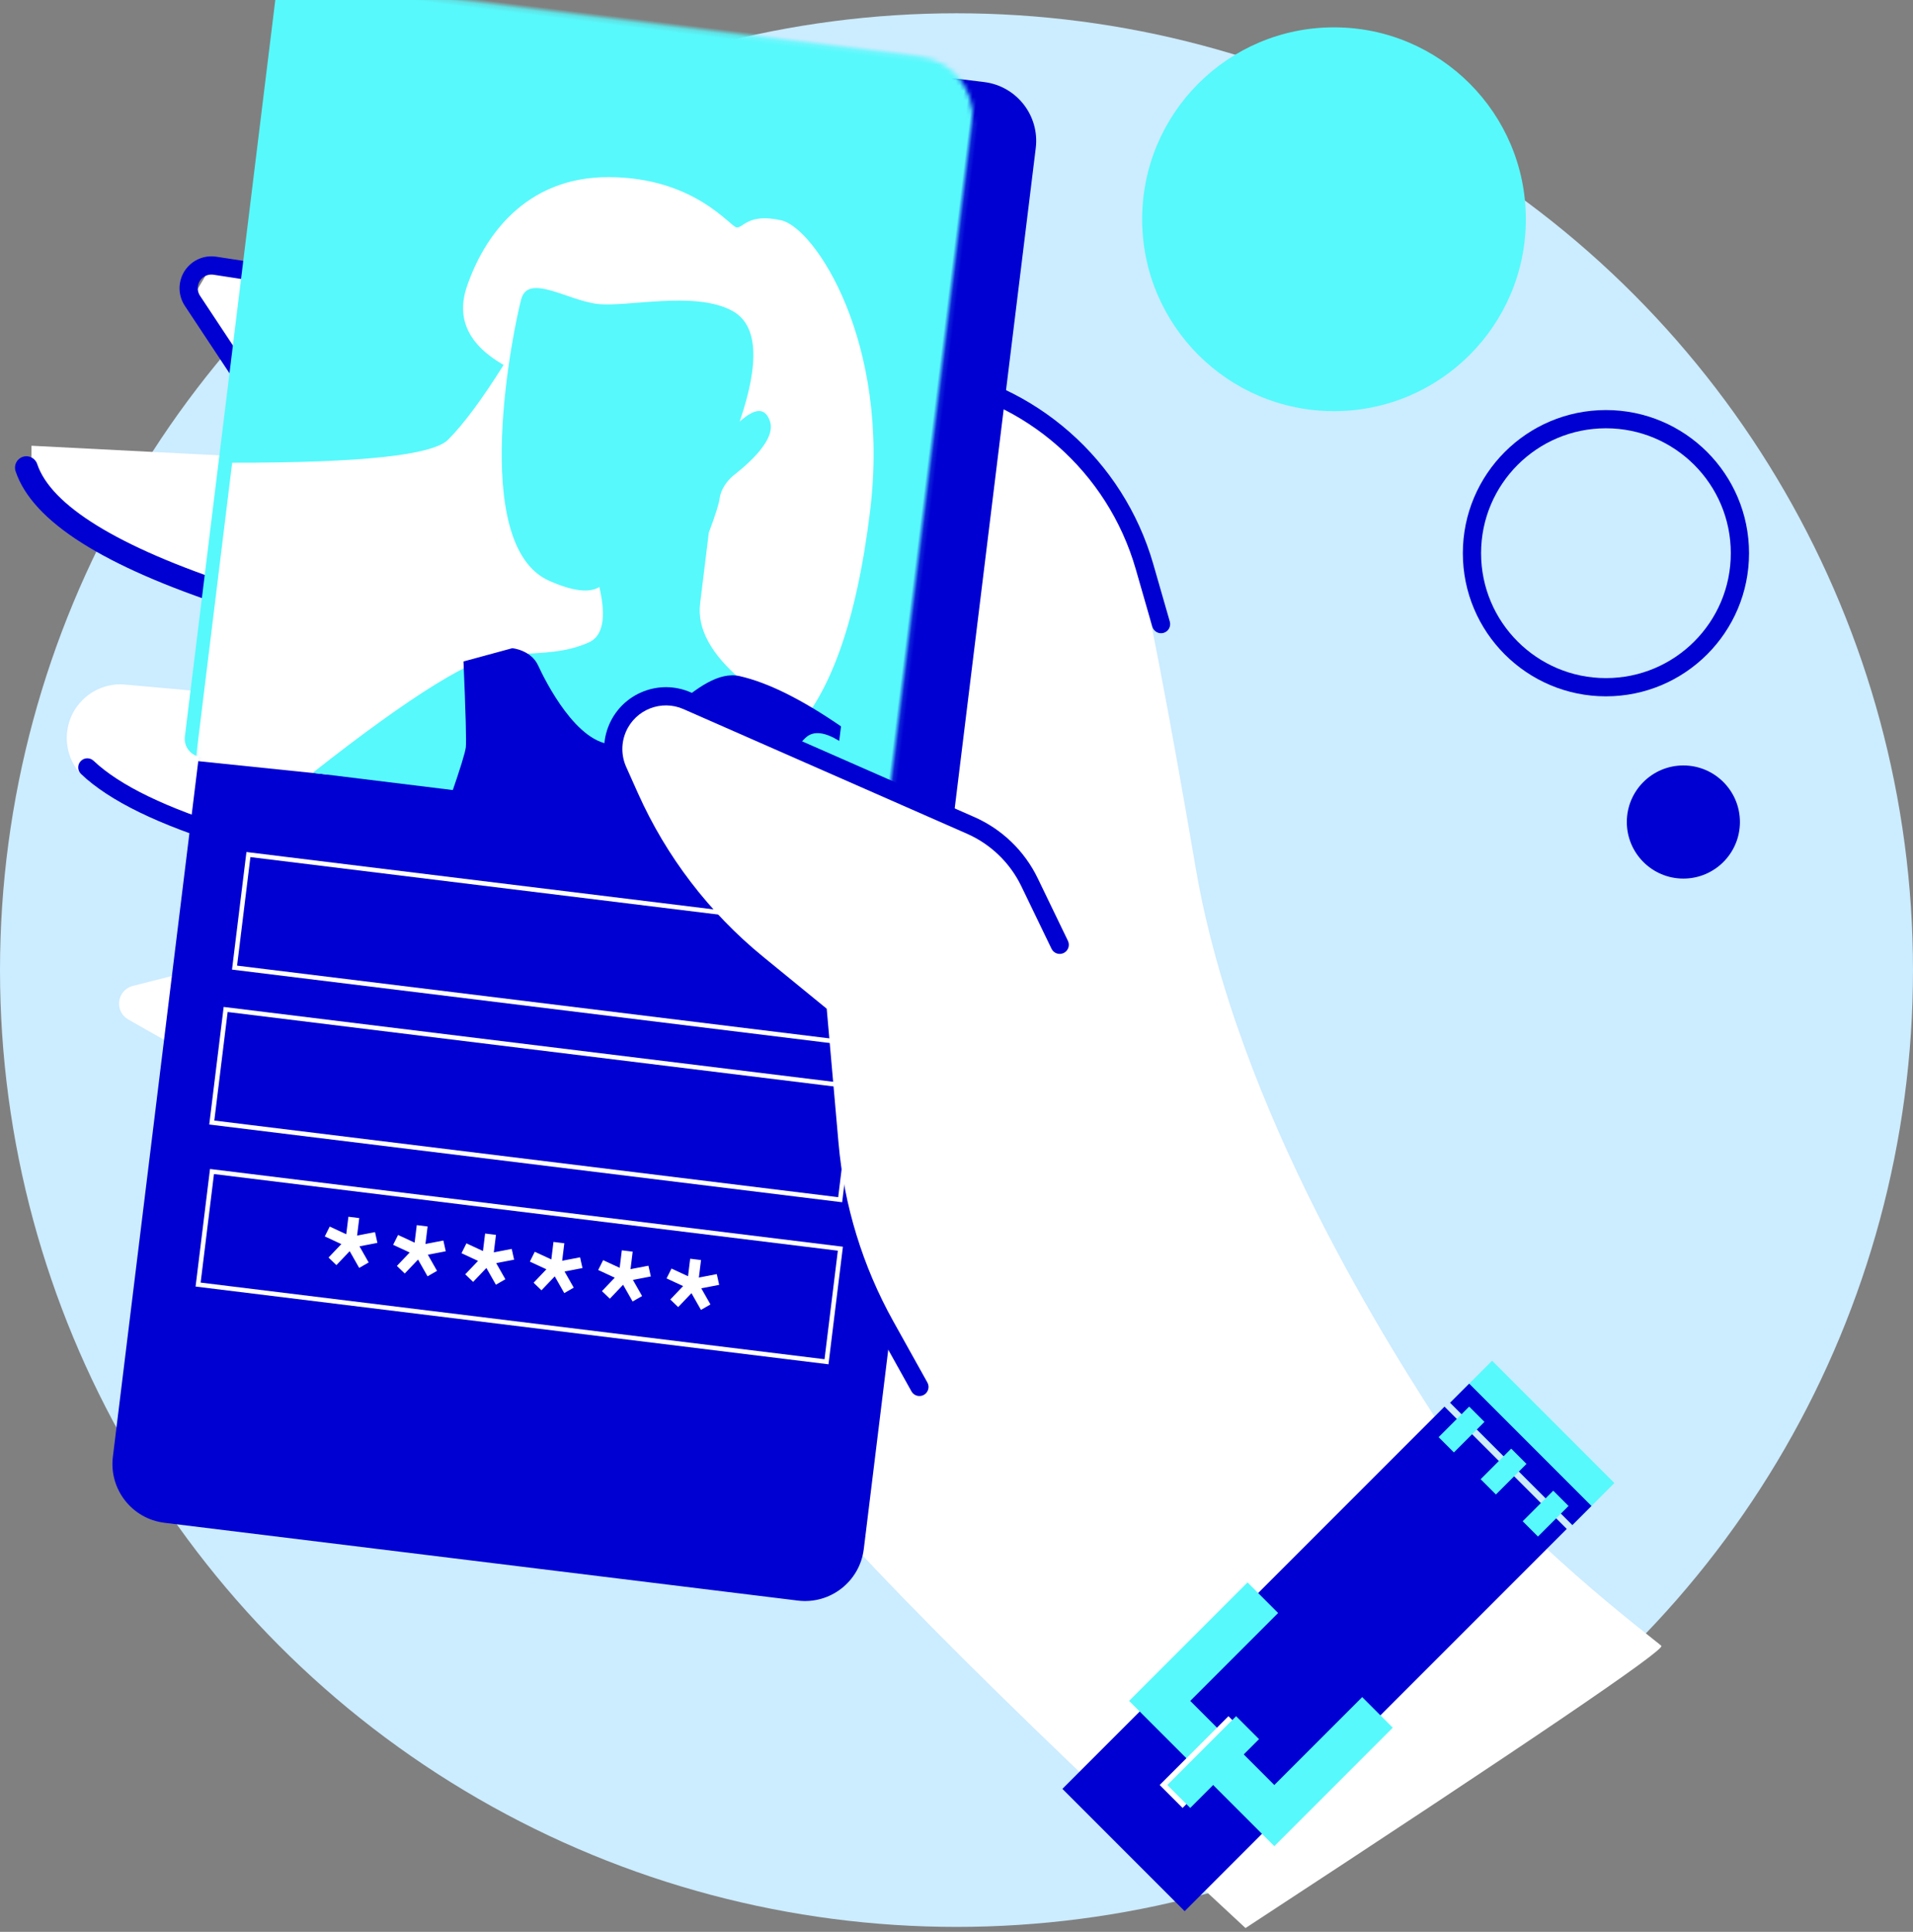 <?xml version="1.0" encoding="UTF-8"?>
<svg width="420px" height="424px" viewBox="0 0 420 424" version="1.1" xmlns="http://www.w3.org/2000/svg" xmlns:xlink="http://www.w3.org/1999/xlink">
    <rect x="0" y="0" width="420" height="424" fill="#808080" stroke="none"/>
    <!-- Generator: sketchtool 52.2 (67145) - http://www.bohemiancoding.com/sketch -->
    <title>C483680D-D870-425E-8131-C396BFC51ED6</title>
    <desc>Created with sketchtool.</desc>
    <defs>
        <path d="M32.859,9.226 L172.96,9.226 C180.14,9.226 185.96,15.046 185.96,22.226 L185.96,332.006 C185.96,339.185 180.14,345.006 172.96,345.006 L32.859,345.006 C25.679,345.006 19.859,339.185 19.859,332.006 L19.859,22.226 C19.859,15.046 25.679,9.226 32.859,9.226 Z" id="path-1"></path>
    </defs>
    <g id="Desktop-" stroke="none" stroke-width="1" fill="none" fill-rule="evenodd">
        <g id="Sign-up" transform="translate(-885, -224)">
            <g id="Illustration_Sign-up" transform="translate(1095, 435.5) scale(-1, 1) translate(-1095, -435.5) translate(885, 223)">
                <circle id="Oval" fill="#CCECFF" cx="210" cy="213.915" r="210"></circle>
                <path d="M55.252,362.22 C56.644,360.915 88.771,336.866 101.722,317.039 C114.673,297.213 148.35,244.982 157.488,191.483 C163.58,155.816 168.237,131.655 171.459,119 L184.115,100.232 L195.541,92.344 L209.803,87.441 L363.575,61.015 L373.738,59.582 L377.201,65.443 L371.266,78.185 L359.534,92.344 L362.346,101.203 L366.672,101.203 L413.085,98.831 L413.085,107.227 L401.991,119 L380.8,128.269 L362.346,134.71 L371.266,153.165 L392.508,151.251 C398.985,150.667 404.709,155.445 405.292,161.922 C405.601,165.35 404.395,168.741 401.991,171.203 L373.738,184.65 L377.201,213.915 L390.853,217.396 C392.993,217.942 394.286,220.12 393.74,222.261 C393.472,223.314 392.786,224.213 391.841,224.75 L375.417,234.085 L274.86,256.37 C273.865,277.856 266.393,298.079 252.446,317.039 C238.499,335.999 203.2,371.708 146.549,424.166 C84.757,383.739 54.325,363.091 55.252,362.22 Z" id="Path-7" fill="#FFFFFF"></path>
                <path d="M167.013,138.536 C166.708,139.597 165.6,140.21 164.538,139.905 C163.477,139.6 162.864,138.492 163.169,137.43 L166.798,124.812 C173.374,101.949 192.64,84.995 216.153,81.381 L372.519,57.341 C376.341,56.754 379.914,59.375 380.502,63.196 C380.766,64.917 380.38,66.674 379.419,68.125 L356.413,102.86 C355.803,103.781 354.562,104.033 353.641,103.423 C352.72,102.813 352.468,101.572 353.078,100.652 L376.084,65.916 C376.496,65.295 376.662,64.541 376.548,63.804 C376.296,62.166 374.765,61.043 373.127,61.295 L216.761,85.334 C194.79,88.712 176.787,104.554 170.642,125.917 L167.013,138.536 Z" id="Path-4" fill="#0000D3" fill-rule="nonzero"></path>
                <circle id="Oval" fill="#57F9FC" cx="127.119" cy="49.119" r="42.119"></circle>
                <path d="M67.415,149.831 C82.556,149.831 94.831,137.556 94.831,122.415 C94.831,107.274 82.556,95 67.415,95 C52.274,95 40,107.274 40,122.415 C40,137.556 52.274,149.831 67.415,149.831 Z M67.415,153.831 C50.065,153.831 36,139.765 36,122.415 C36,105.065 50.065,91 67.415,91 C84.765,91 98.831,105.065 98.831,122.415 C98.831,139.765 84.765,153.831 67.415,153.831 Z" id="Oval-Copy" fill="#0000D3" fill-rule="nonzero"></path>
                <circle id="Oval-Copy-2" fill="#0000D3" cx="50.415" cy="181.415" r="12.415"></circle>
                <path d="M411.839,102.839 C412.278,101.53 413.695,100.825 415.004,101.264 C416.313,101.704 417.018,103.121 416.579,104.43 C412.859,115.512 397.245,125.274 369.762,134.286 C368.45,134.716 367.038,134.002 366.608,132.69 C366.177,131.378 366.892,129.965 368.204,129.535 C394.261,120.991 408.796,111.903 411.839,102.839 Z" id="Path-3" fill="#0000D3" fill-rule="nonzero"></path>
                <g id="Rectangle" transform="translate(191, 0)">
                    <mask id="mask-2" fill="white">
                        <use xlink:href="#path-1"></use>
                    </mask>
                    <use id="Mask" fill="#0000D3" transform="translate(102.909, 177.116) rotate(-7) translate(-102.909, -177.116) " xlink:href="#path-1"></use>
                    <rect fill="#57F9FC" mask="url(#mask-2)" transform="translate(91.022, 87.489) rotate(-7) translate(-91.022, -87.489) " x="3.522" y="-3.011" width="175" height="181" rx="4"></rect>
                    <g id="Group-2" mask="url(#mask-2)">
                        <g transform="translate(107.823, 108.023) scale(-1, 1) rotate(7) translate(-107.823, -108.023) translate(37.323, 38.023)">
                            <path d="M0.153,139.065 L0.153,73.132 C28.152,69.736 43.633,66.137 46.594,62.333 C49.555,58.529 52.918,52.609 56.685,44.572 C48.438,41.087 45.075,35.715 46.594,28.455 C48.872,17.566 56.069,3.006 74.686,0.825 C93.303,-1.356 102.341,8.376 103.785,8.376 C105.23,8.376 105.867,4.898 113.343,5.637 C120.82,6.377 140.459,29.172 140.459,66.67 C140.459,91.668 136.469,108.85 128.49,118.215 L29.357,138.501 L0.153,139.065 Z" id="Path-11" fill="#FFFFFF"></path>
                            <path d="M25.99,138.536 L140.99,138.536 L140.99,115.307 L117.023,106.903 C109.6,102.011 105.889,96.81 105.889,91.298 C105.889,85.786 105.889,80.551 105.889,75.593 C106.856,71.625 107.34,69.021 107.34,67.782 C107.34,65.924 108.484,63.822 109.646,62.587 C110.808,61.353 118.315,54.16 116.255,49.759 C114.883,46.825 112.679,47.106 109.646,50.602 C112.477,37.067 110.996,29.108 105.204,26.725 C96.515,23.151 82.031,28.768 75.43,28.768 C68.828,28.768 59.623,23.956 58.776,29.739 C57.929,35.523 53.686,84.692 72.396,90.371 C77.792,92.009 81.49,92.009 83.49,90.371 C85.878,96.907 85.581,101.045 82.599,102.786 C78.127,105.398 73.967,106.19 64.603,107.624 C58.361,108.581 45.49,118.885 25.99,138.536 Z" id="Path-10" fill="#57F9FC"></path>
                            <path d="M56.769,139.601 C58.044,133.646 58.681,130.071 58.681,128.877 C58.681,127.682 57.747,121.468 55.878,110.235 C62.727,107.441 66.152,106.044 66.152,106.044 C66.152,106.044 70.272,105.908 72.247,109.113 C74.223,112.319 82.884,125.39 90.89,124.281 C98.897,123.172 107.042,105.085 116.476,106.044 C122.765,106.684 130.566,109.427 139.878,114.273 L139.878,117.482 C136.541,115.956 134.134,115.956 132.658,117.482 C131.182,119.007 126.878,126.38 119.745,139.601 L56.769,139.601 Z" id="Path-9" fill="#0000D3"></path>
                        </g>
                    </g>
                </g>
                <path d="M187.336,208.366 L193.964,194.64 C196.656,189.064 201.25,184.633 206.918,182.142 L269.134,154.803 C274.985,152.231 281.814,154.89 284.385,160.742 C285.7,163.734 285.688,167.142 284.354,170.124 L281.768,175.903 C275.409,190.118 265.818,202.651 253.759,212.503 L240.415,223.407 L237.894,252.048 C236.66,266.069 232.48,279.671 225.628,291.966 L218.14,305.401" id="Path-2" fill="#FFFFFF"></path>
                <path d="M239.886,252.224 C238.628,266.525 234.365,280.399 227.375,292.939 L219.887,306.375 C219.349,307.34 218.131,307.686 217.166,307.148 C216.201,306.611 215.855,305.393 216.393,304.428 L223.881,290.992 C230.596,278.944 234.693,265.613 235.902,251.873 L238.496,222.392 L252.494,210.955 C264.311,201.299 273.711,189.017 279.943,175.086 L282.528,169.308 C283.632,166.84 283.641,164.021 282.554,161.547 C280.427,156.706 274.779,154.507 269.938,156.634 L207.722,183.973 C202.49,186.272 198.25,190.363 195.765,195.509 L189.137,209.235 C188.657,210.23 187.461,210.647 186.467,210.167 C185.472,209.686 185.055,208.491 185.535,207.496 L192.163,193.77 C195.063,187.766 200.009,182.993 206.113,180.311 L268.329,152.972 C275.192,149.956 283.2,153.075 286.216,159.938 C287.758,163.446 287.745,167.443 286.179,170.941 L283.594,176.72 C277.108,191.219 267.325,204.002 255.025,214.052 L242.333,224.422 L239.886,252.224 Z" id="Path-2-Copy" fill="#0000D3" fill-rule="nonzero"></path>
                <path d="M399.452,167.98 C400.254,167.22 401.52,167.254 402.28,168.056 C403.039,168.858 403.005,170.124 402.203,170.884 C395.945,176.813 385.078,182.086 369.564,186.798 C368.507,187.119 367.39,186.523 367.069,185.466 C366.748,184.409 367.345,183.292 368.402,182.971 C383.374,178.423 393.737,173.394 399.452,167.98 Z" id="Path-5" fill="#0000D3" fill-rule="nonzero"></path>
                <path d="M272.696,258.189 C272.768,257.087 273.72,256.251 274.822,256.323 C275.924,256.395 276.759,257.347 276.687,258.449 C275.537,276.064 272.429,288.969 267.276,297.21 C266.691,298.147 265.457,298.432 264.52,297.846 C263.583,297.26 263.299,296.026 263.885,295.09 C268.619,287.518 271.585,275.203 272.696,258.189 Z" id="Path-8" fill="#0000D3" fill-rule="nonzero"></path>
                <path d="M229,221.434 L367,221.434 L367,197.434 L229,197.434 L229,221.434 Z M228,196.434 L368,196.434 L368,222.434 L228,222.434 L228,196.434 Z" id="Rectangle-Copy-3" fill="#FFFFFF" fill-rule="nonzero" transform="translate(298, 209.434) rotate(-7) translate(-298, -209.434) "></path>
                <path d="M234,255.434 L372,255.434 L372,231.434 L234,231.434 L234,255.434 Z M233,230.434 L373,230.434 L373,256.434 L233,256.434 L233,230.434 Z" id="Rectangle-Copy-4" fill="#FFFFFF" fill-rule="nonzero" transform="translate(303, 243.434) rotate(-7) translate(-303, -243.434) "></path>
                <path d="M237,267 L237,291 L375,291 L375,267 L237,267 Z M236,266 L376,266 L376,292 L236,292 L236,266 Z" id="Rectangle-Copy-5" fill="#FFFFFF" fill-rule="nonzero" transform="translate(306, 279) rotate(-7) translate(-306, -279) "></path>
                <path d="M272.67,275.4 L273.48,277.68 L269.67,278.91 L272.1,282.18 L270.18,283.62 L267.66,280.23 L265.14,283.62 L263.22,282.18 L265.65,278.91 L261.84,277.68 L262.65,275.4 L266.46,276.63 L266.46,272.76 L268.86,272.76 L268.86,276.63 L272.67,275.4 Z M287.79,275.4 L288.6,277.68 L284.79,278.91 L287.22,282.18 L285.3,283.62 L282.78,280.23 L280.26,283.62 L278.34,282.18 L280.77,278.91 L276.96,277.68 L277.77,275.4 L281.58,276.63 L281.58,272.76 L283.98,272.76 L283.98,276.63 L287.79,275.4 Z M302.91,275.4 L303.72,277.68 L299.91,278.91 L302.34,282.18 L300.42,283.62 L297.9,280.23 L295.38,283.62 L293.46,282.18 L295.89,278.91 L292.08,277.68 L292.89,275.4 L296.7,276.63 L296.7,272.76 L299.1,272.76 L299.1,276.63 L302.91,275.4 Z M318.03,275.4 L318.84,277.68 L315.03,278.91 L317.46,282.18 L315.54,283.62 L313.02,280.23 L310.5,283.62 L308.58,282.18 L311.01,278.91 L307.2,277.68 L308.01,275.4 L311.82,276.63 L311.82,272.76 L314.22,272.76 L314.22,276.63 L318.03,275.4 Z M333.15,275.4 L333.96,277.68 L330.15,278.91 L332.58,282.18 L330.66,283.62 L328.14,280.23 L325.62,283.62 L323.7,282.18 L326.13,278.91 L322.32,277.68 L323.13,275.4 L326.94,276.63 L326.94,272.76 L329.34,272.76 L329.34,276.63 L333.15,275.4 Z M348.27,275.4 L349.08,277.68 L345.27,278.91 L347.7,282.18 L345.78,283.62 L343.26,280.23 L340.74,283.62 L338.82,282.18 L341.25,278.91 L337.44,277.68 L338.25,275.4 L342.06,276.63 L342.06,272.76 L344.46,272.76 L344.46,276.63 L348.27,275.4 Z" id="******" fill="#FFFFFF" transform="translate(305.46, 278.19) rotate(-7) translate(-305.46, -278.19) "></path>
                <g id="Group" transform="translate(126.685, 360.123) rotate(-45) translate(-126.685, -360.123) translate(103.685, 293.123)">
                    <polygon id="Rectangle" fill="#0000D3" transform="translate(22.811, 73.837) rotate(90) translate(-22.811, -73.837) " points="-36.511 54.854 82.133 54.854 82.133 92.82 -36.511 92.82"></polygon>
                    <path d="M9.492,99.661 L35.593,99.661 L35.593,72.373 L45.085,72.373 L45.085,109.153 L35.593,109.153 L9.492,109.153 L-2.27373675e-12,109.153 L-2.27373675e-12,72.373 L9.492,72.373 L9.492,99.661 Z" id="Combined-Shape" fill="#57F9FC"></path>
                    <rect id="Rectangle" fill="#FFFFFF" x="20.169" y="96.102" width="7.119" height="21.356"></rect>
                    <rect id="Rectangle-Copy-11" fill="#57F9FC" x="18.983" y="94.915" width="7.119" height="21.356"></rect>
                    <rect id="Rectangle" fill="#57F9FC" x="3.559" y="-9.09494702e-13" width="37.966" height="13.051"></rect>
                    <rect id="Rectangle-Copy-14" fill="#0000D3" x="3.559" y="7.119" width="37.966" height="5.932"></rect>
                    <rect id="Rectangle" fill="#57F9FC" x="7.119" y="10.678" width="4.746" height="9.492"></rect>
                    <rect id="Rectangle-Copy-12" fill="#57F9FC" x="33.22" y="10.678" width="4.746" height="9.492"></rect>
                    <rect id="Rectangle-Copy-13" fill="#57F9FC" x="20.169" y="10.678" width="4.746" height="9.492"></rect>
                </g>
            </g>
        </g>
    </g>
</svg>